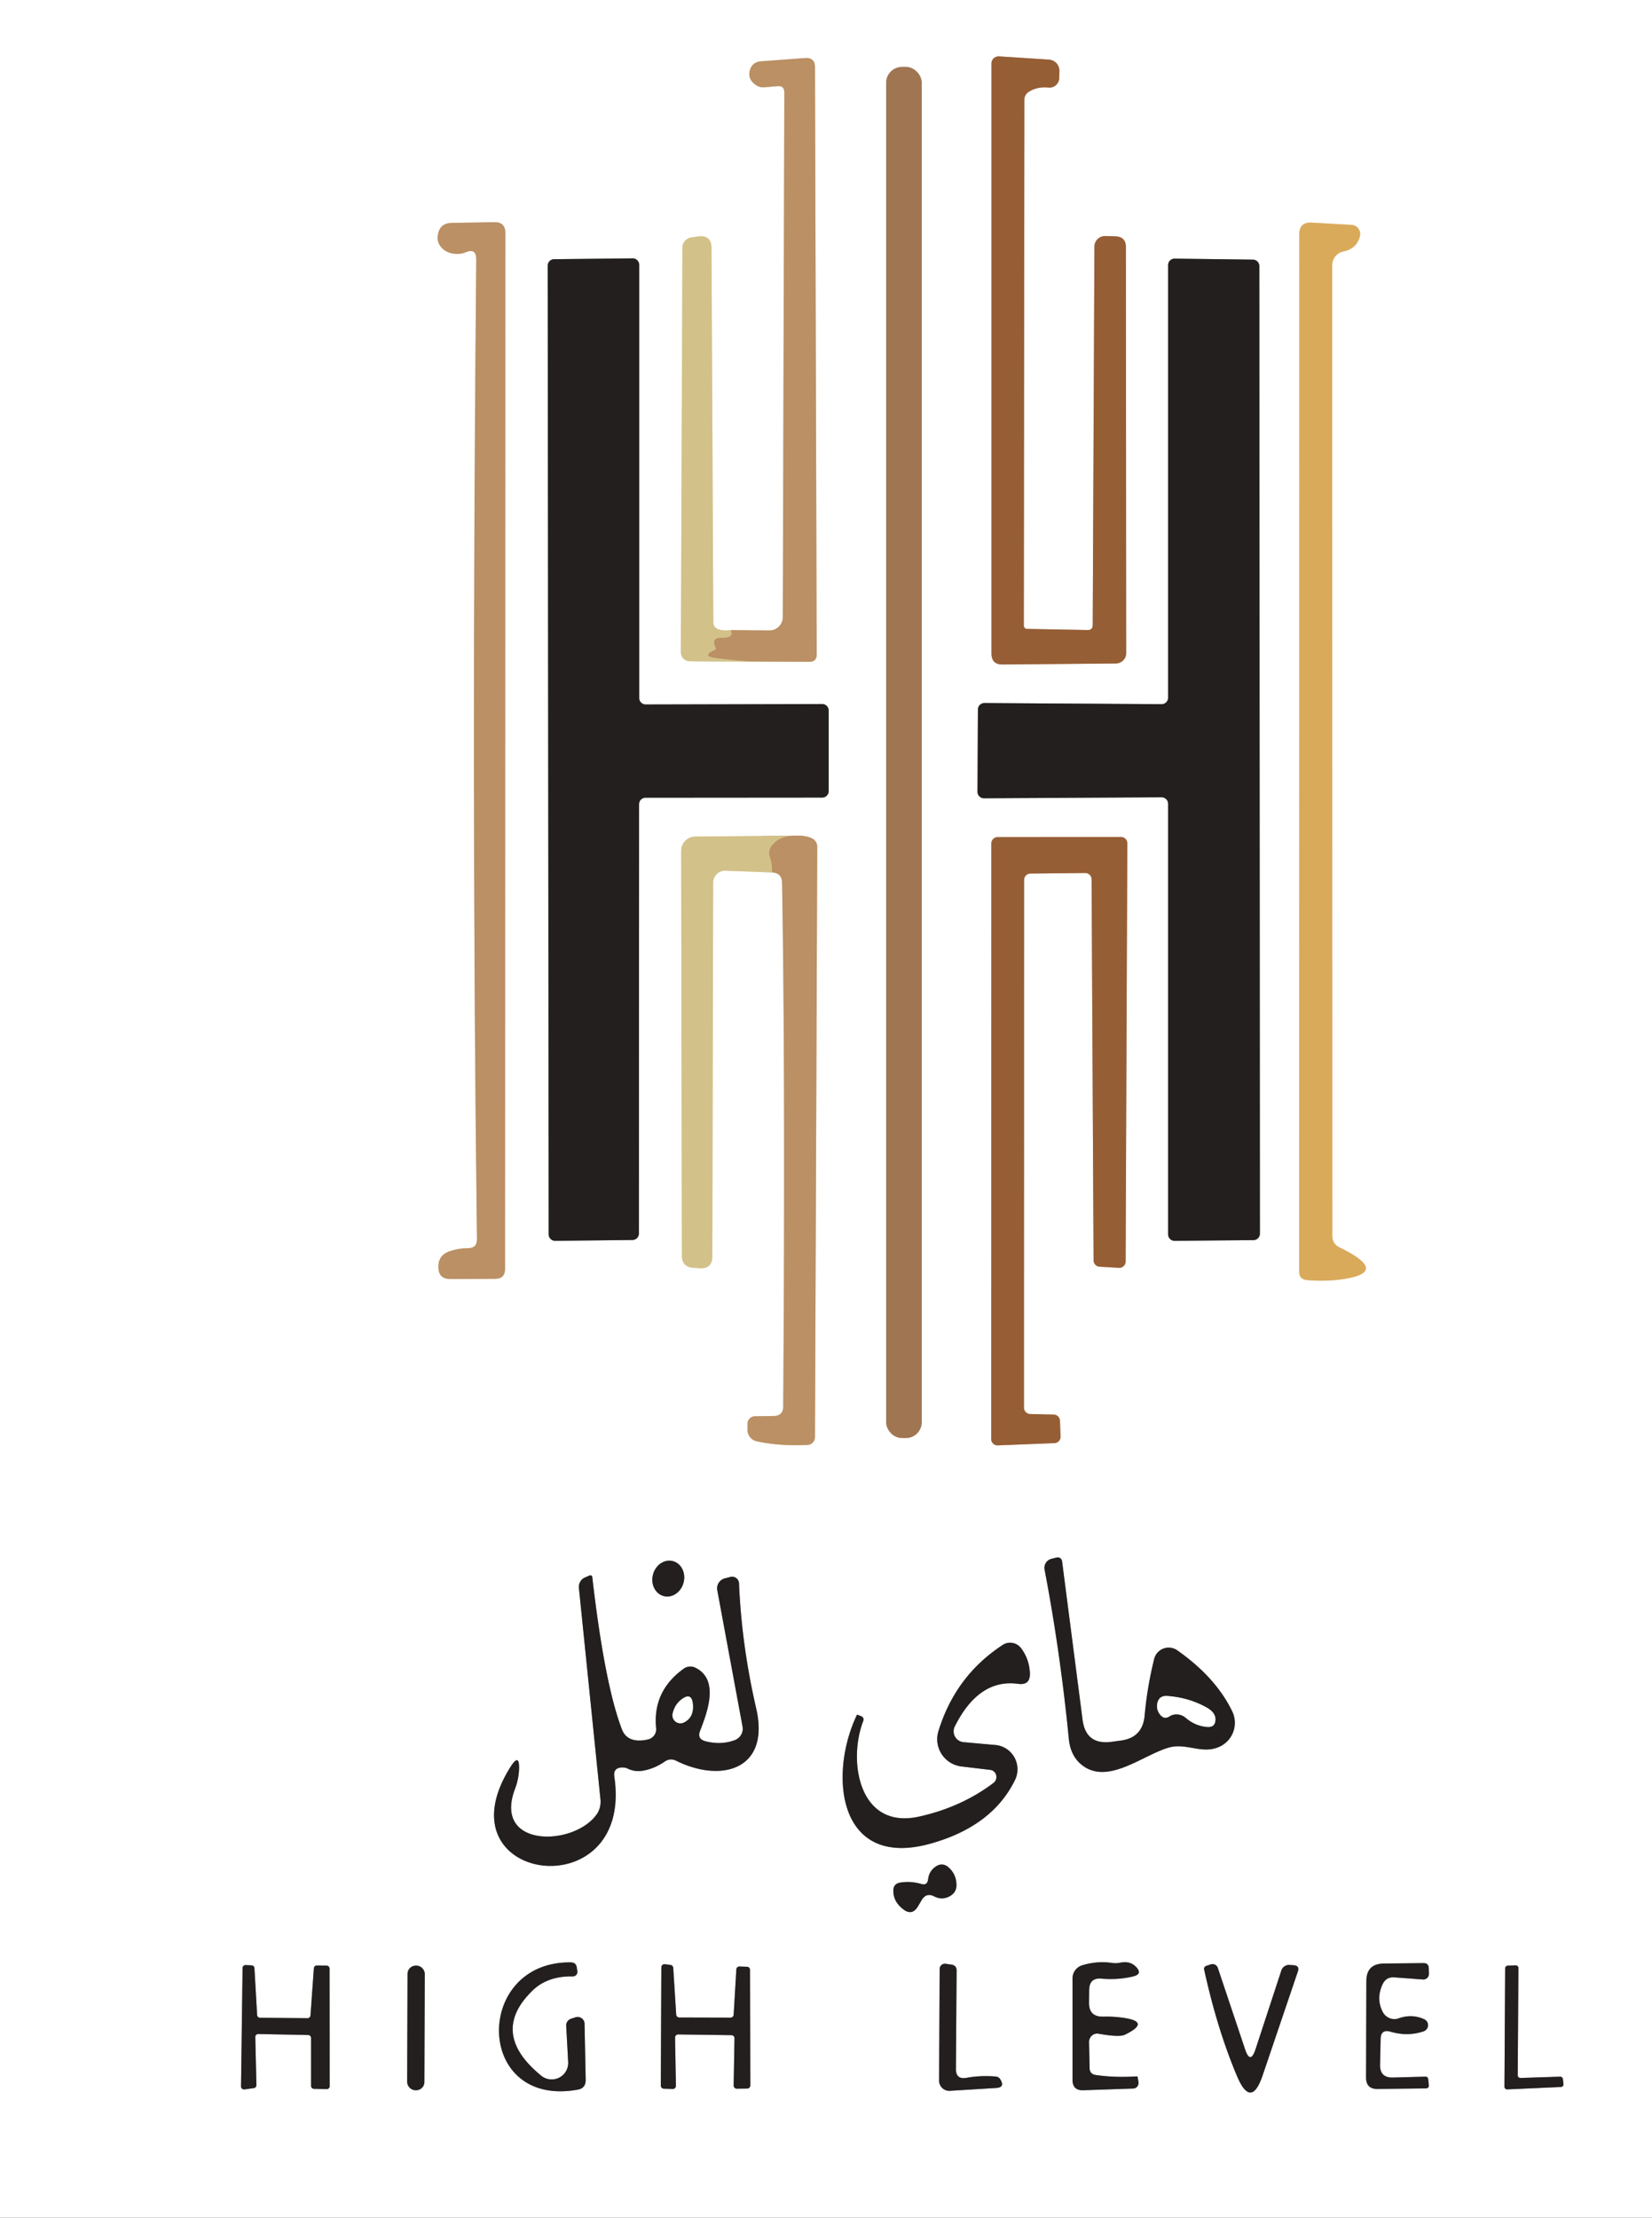 <?xml version="1.0" encoding="UTF-8" standalone="no"?>
<svg xmlns="http://www.w3.org/2000/svg" version="1.1" viewBox="0.00 0.00 117.00 157.00">
  <rect x="0.00" y="0.00" width="117.00" height="157.00" fill="#333333" stroke="none"/>
  <g stroke-width="2.00" fill="none" stroke-linecap="butt">
    <path stroke="#cbaf9a" d="   M 72.77 44.52   Q 72.51 44.52 72.51 44.26   L 72.55 7.06   A 0.65 0.64 74.1 0 1 72.85 6.51   Q 73.44 6.12 74.25 6.20   A 0.70 0.70 0.0 0 0 75.02 5.52   L 75.03 5.04   A 0.79 0.79 0.0 0 0 74.29 4.22   L 70.76 3.99   A 0.51 0.50 1.6 0 0 70.22 4.49   L 70.22 46.26   Q 70.22 47.05 71.01 47.04   L 79.02 46.97   A 0.75 0.73 -0.8 0 0 79.76 46.23   L 79.74 17.50   Q 79.74 16.76 79.00 16.73   L 78.29 16.71   A 0.76 0.75 0.7 0 0 77.51 17.46   L 77.39 44.23   Q 77.39 44.61 77.02 44.60   L 72.77 44.52"></path>
    <path stroke="#e9e0c5" d="   M 51.75 44.61   Q 51.23 44.66 50.91 44.56   Q 50.52 44.45 50.52 44.05   L 50.39 17.56   Q 50.38 16.61 49.43 16.74   L 48.96 16.81   A 0.74 0.73 86.0 0 0 48.33 17.54   L 48.22 46.18   A 0.63 0.63 0.0 0 0 48.85 46.81   L 53.22 46.83"></path>
    <path stroke="#ddc8b2" d="   M 53.22 46.83   L 57.31 46.85   Q 57.85 46.85 57.84 46.32   L 57.72 4.77   Q 57.72 4.06 57.02 4.11   L 53.91 4.34   Q 53.23 4.39 53.09 5.06   Q 52.97 5.66 53.58 6.05   A 0.90 0.86 -29.9 0 0 54.11 6.18   L 55.06 6.10   Q 55.55 6.05 55.55 6.55   L 55.44 43.69   A 0.94 0.94 0.0 0 1 54.49 44.63   L 51.75 44.61"></path>
    <path stroke="#c7a977" d="   M 53.22 46.83   Q 51.98 46.75 50.70 46.59   Q 49.65 46.45 50.61 46.01   Q 50.74 45.96 50.67 45.82   Q 50.34 45.14 51.10 45.15   Q 52.02 45.15 51.75 44.61"></path>
    <path stroke="#cfbaa9" d="   M 65.28 5.86   A 1.12 1.12 0.0 0 0 64.16 4.74   L 63.88 4.74   A 1.12 1.12 0.0 0 0 62.76 5.86   L 62.76 100.68   A 1.12 1.12 0.0 0 0 63.88 101.80   L 64.16 101.80   A 1.12 1.12 0.0 0 0 65.28 100.68   L 65.28 5.86"></path>
    <path stroke="#ddc8b2" d="   M 33.73 18.36   Q 33.38 55.89 33.78 87.72   Q 33.79 88.36 33.15 88.36   Q 32.48 88.36 31.84 88.58   Q 31.02 88.86 31.05 89.73   Q 31.07 90.54 31.88 90.54   L 35.06 90.53   Q 35.77 90.53 35.77 89.82   L 35.79 16.50   Q 35.79 15.71 35.00 15.73   L 32.00 15.78   Q 31.14 15.79 31.01 16.64   Q 30.94 17.04 31.15 17.37   Q 31.43 17.80 31.98 17.93   Q 32.52 18.05 32.98 17.86   Q 33.73 17.54 33.73 18.36"></path>
    <path stroke="#edd5ad" d="   M 95.14 17.80   Q 96.08 17.61 96.31 16.74   A 0.65 0.65 0.0 0 0 95.72 15.92   L 92.91 15.76   Q 92.02 15.71 92.02 16.59   L 92.01 90.00   Q 92.01 90.58 92.59 90.62   Q 94.03 90.74 95.31 90.52   Q 97.99 90.07 95.64 88.71   Q 95.27 88.50 94.90 88.32   Q 94.36 88.07 94.36 87.48   L 94.35 18.78   A 1.00 1.00 0.0 0 1 95.14 17.80"></path>
    <path stroke="#918f8f" d="   M 45.26 56.93   A 0.46 0.46 0.0 0 1 45.72 56.47   L 58.23 56.46   A 0.46 0.46 0.0 0 0 58.69 56.00   L 58.69 50.30   A 0.46 0.46 0.0 0 0 58.23 49.84   L 45.73 49.87   A 0.46 0.46 0.0 0 1 45.27 49.41   L 45.27 18.75   A 0.46 0.46 0.0 0 0 44.81 18.29   L 39.25 18.35   A 0.46 0.46 0.0 0 0 38.79 18.81   L 38.86 87.39   A 0.46 0.46 0.0 0 0 39.32 87.84   L 44.80 87.78   A 0.46 0.46 0.0 0 0 45.25 87.33   L 45.26 56.93"></path>
    <path stroke="#918f8f" d="   M 82.27 56.44   A 0.46 0.46 0.0 0 1 82.73 56.90   L 82.73 87.38   A 0.46 0.46 0.0 0 0 83.19 87.84   L 88.77 87.79   A 0.46 0.46 0.0 0 0 89.23 87.33   L 89.19 18.84   A 0.46 0.46 0.0 0 0 88.74 18.38   L 83.20 18.31   A 0.46 0.46 0.0 0 0 82.73 18.77   L 82.73 49.39   A 0.46 0.46 0.0 0 1 82.27 49.85   L 69.72 49.77   A 0.46 0.46 0.0 0 0 69.26 50.23   L 69.23 56.05   A 0.46 0.46 0.0 0 0 69.69 56.51   L 82.27 56.44"></path>
    <path stroke="#ddc8b2" d="   M 54.68 61.76   Q 55.38 61.80 55.39 62.50   Q 55.63 76.68 55.47 99.55   Q 55.47 100.24 54.78 100.24   L 53.47 100.26   A 0.53 0.53 0.0 0 0 52.94 100.79   L 52.94 101.22   A 0.84 0.83 6.6 0 0 53.59 102.03   Q 55.21 102.38 57.19 102.29   A 0.56 0.56 0.0 0 0 57.72 101.73   L 57.88 59.94   A 0.66 0.66 0.0 0 0 57.55 59.37   Q 57.08 59.12 56.28 59.16"></path>
    <path stroke="#e9e0c5" d="   M 56.28 59.16   L 49.24 59.22   A 1.02 1.01 89.7 0 0 48.24 60.24   L 48.29 88.87   Q 48.29 89.70 49.12 89.75   L 49.53 89.78   Q 50.45 89.84 50.45 88.93   L 50.51 62.48   A 0.84 0.84 0.0 0 1 51.39 61.64   L 54.68 61.76"></path>
    <path stroke="#c7a977" d="   M 56.28 59.16   Q 55.21 59.18 54.67 59.86   Q 54.37 60.24 54.54 60.70   Q 54.69 61.12 54.68 61.76"></path>
    <path stroke="#cbaf9a" d="   M 72.53 62.29   A 0.45 0.45 0.0 0 1 72.98 61.84   L 76.86 61.80   A 0.45 0.45 0.0 0 1 77.31 62.25   L 77.45 89.22   A 0.45 0.45 0.0 0 0 77.87 89.67   L 79.24 89.75   A 0.45 0.45 0.0 0 0 79.72 89.30   L 79.84 59.70   A 0.45 0.45 0.0 0 0 79.39 59.25   L 70.66 59.26   A 0.45 0.45 0.0 0 0 70.21 59.71   L 70.20 101.87   A 0.45 0.45 0.0 0 0 70.67 102.32   L 74.68 102.16   A 0.45 0.45 0.0 0 0 75.11 101.69   L 75.07 100.57   A 0.45 0.45 0.0 0 0 74.64 100.14   L 72.96 100.10   A 0.45 0.45 0.0 0 1 72.52 99.65   L 72.53 62.29"></path>
    <path stroke="#918f8f" d="   M 82.75 123.72   C 84.05 123.33 85.20 124.28 86.49 123.59   A 1.86 1.86 0.0 0 0 87.27 121.15   Q 86.11 118.75 83.38 116.83   A 1.06 1.06 0.0 0 0 81.74 117.45   Q 81.24 119.48 81.07 121.43   Q 80.93 123.03 79.35 123.22   L 78.69 123.31   Q 76.90 123.53 76.67 121.74   L 75.22 110.53   A 0.31 0.31 0.0 0 0 74.83 110.26   L 74.47 110.35   A 0.66 0.66 0.0 0 0 73.98 111.11   Q 75.09 116.91 75.70 123.11   Q 75.84 124.51 76.91 125.14   C 78.70 126.17 80.99 124.24 82.75 123.72"></path>
    <path stroke="#918f8f" d="   M 47.005 112.988   A 1.28 1.12 104.7 0 0 48.413 112.034   A 1.28 1.12 104.7 0 0 47.655 110.512   A 1.28 1.12 104.7 0 0 46.247 111.466   A 1.28 1.12 104.7 0 0 47.005 112.988"></path>
    <path stroke="#918f8f" d="   M 45.92 123.13   Q 45.53 123.23 45.14 123.21   Q 44.32 123.15 44.04 122.41   Q 42.82 119.20 41.95 111.67   Q 41.93 111.46 41.73 111.54   L 41.43 111.67   A 0.74 0.72 75.6 0 0 41.00 112.41   L 42.53 127.41   A 1.59 1.54 60.6 0 1 42.26 128.44   C 40.64 130.73 34.87 130.84 36.48 126.62   Q 36.73 125.96 36.76 125.27   Q 36.81 124.04 36.15 125.09   C 30.97 133.32 44.89 135.20 43.51 125.79   Q 43.41 125.12 44.09 125.12   Q 44.27 125.12 44.43 125.19   Q 44.98 125.46 45.58 125.34   Q 46.38 125.19 47.08 124.70   Q 47.46 124.44 47.88 124.64   C 51.07 126.23 54.55 125.29 53.56 120.96   Q 52.52 116.46 52.34 112.09   A 0.49 0.49 0.0 0 0 51.74 111.63   L 51.35 111.73   A 0.73 0.73 0.0 0 0 50.80 112.57   L 52.59 122.23   A 0.87 0.85 -15.2 0 1 52.03 123.19   Q 51.04 123.55 49.95 123.26   Q 49.36 123.10 49.58 122.53   C 50.10 121.20 50.97 118.88 49.23 118.05   A 0.80 0.80 0.0 0 0 48.42 118.13   Q 46.21 119.72 46.47 122.34   A 0.74 0.74 0.0 0 1 45.92 123.13"></path>
    <path stroke="#918f8f" d="   M 70.37 126.21   Q 68.10 127.93 65.09 128.60   C 60.84 129.54 60.04 124.70 61.13 121.85   Q 61.23 121.58 60.96 121.48   L 60.73 121.39   Q 60.70 121.38 60.69 121.40   C 58.67 125.62 59.32 132.35 65.91 130.51   Q 70.27 129.29 71.88 126.02   A 1.73 1.72 -74.2 0 0 70.49 123.53   L 68.24 123.33   A 0.77 0.77 0.0 0 1 67.62 122.22   Q 69.32 118.82 72.11 119.20   Q 72.98 119.32 72.94 118.43   Q 72.89 117.43 72.31 116.67   A 0.97 0.96 54.5 0 0 71.01 116.45   Q 67.66 118.64 66.46 122.56   A 1.95 1.94 11.7 0 0 68.10 125.05   L 70.12 125.29   A 0.52 0.51 -60.4 0 1 70.37 126.21"></path>
    <path stroke="#918f8f" d="   M 65.25 133.37   Q 64.51 133.15 63.76 133.27   Q 63.27 133.35 63.27 133.84   Q 63.26 134.61 63.96 135.15   Q 64.59 135.65 65.01 134.96   L 65.28 134.50   Q 65.61 133.96 66.17 134.25   Q 66.74 134.54 67.29 134.22   Q 67.75 133.95 67.74 133.43   Q 67.73 132.65 67.13 132.15   A 0.68 0.68 0.0 0 0 66.36 132.08   Q 65.80 132.41 65.73 133.05   Q 65.67 133.49 65.25 133.37"></path>
    <path stroke="#918f8f" d="   M 40.24 145.97   A 1.17 1.17 0.0 0 1 38.33 146.94   Q 34.61 143.90 37.74 140.89   Q 38.80 139.88 40.56 139.91   A 0.32 0.32 0.0 0 0 40.89 139.54   L 40.85 139.28   Q 40.80 138.93 40.44 138.92   C 33.54 138.82 33.59 149.24 40.91 147.93   Q 41.49 147.83 41.48 147.23   L 41.40 143.27   A 0.49 0.49 0.0 0 0 40.78 142.80   L 40.47 142.90   A 0.51 0.50 -9.4 0 0 40.10 143.41   L 40.24 145.97"></path>
    <path stroke="#918f8f" d="   M 18.42 142.84   A 0.21 0.21 0.0 0 1 18.21 142.64   L 18.02 139.33   A 0.21 0.21 0.0 0 0 17.82 139.13   L 17.40 139.11   A 0.21 0.21 0.0 0 0 17.18 139.32   L 17.07 147.70   A 0.21 0.21 0.0 0 0 17.31 147.91   L 17.97 147.82   A 0.21 0.21 0.0 0 0 18.16 147.60   L 18.08 144.21   A 0.21 0.21 0.0 0 1 18.29 143.99   L 21.82 144.06   A 0.21 0.21 0.0 0 1 22.03 144.27   L 22.03 147.66   A 0.21 0.21 0.0 0 0 22.23 147.87   L 23.13 147.89   A 0.21 0.21 0.0 0 0 23.35 147.68   L 23.34 139.36   A 0.21 0.21 0.0 0 0 23.14 139.15   L 22.44 139.14   A 0.21 0.21 0.0 0 0 22.23 139.33   L 21.99 142.67   A 0.21 0.21 0.0 0 1 21.78 142.87   L 18.42 142.84"></path>
    <path stroke="#918f8f" d="   M 30.083 139.732   A 0.58 0.58 0.0 0 0 29.505 139.15   L 29.445 139.15   A 0.58 0.58 0.0 0 0 28.863 139.728   L 28.837 147.388   A 0.58 0.58 0.0 0 0 29.415 147.97   L 29.475 147.97   A 0.58 0.58 0.0 0 0 30.057 147.392   L 30.083 139.732"></path>
    <path stroke="#918f8f" d="   M 48.11 142.82   A 0.22 0.22 0.0 0 1 47.89 142.61   L 47.68 139.30   A 0.22 0.22 0.0 0 0 47.49 139.10   L 47.09 139.05   A 0.22 0.22 0.0 0 0 46.84 139.27   L 46.80 147.64   A 0.22 0.22 0.0 0 0 47.02 147.86   L 47.64 147.88   A 0.22 0.22 0.0 0 0 47.87 147.65   L 47.81 144.25   A 0.22 0.22 0.0 0 1 48.04 144.02   L 51.80 144.07   A 0.22 0.22 0.0 0 1 52.02 144.29   L 51.96 147.63   A 0.22 0.22 0.0 0 0 52.19 147.86   L 52.92 147.85   A 0.22 0.22 0.0 0 0 53.14 147.63   L 53.12 139.45   A 0.22 0.22 0.0 0 0 52.91 139.23   L 52.38 139.21   A 0.22 0.22 0.0 0 0 52.15 139.42   L 51.96 142.62   A 0.22 0.22 0.0 0 1 51.74 142.83   L 48.11 142.82"></path>
    <path stroke="#918f8f" d="   M 67.70 146.45   L 67.75 139.49   Q 67.75 139.14 67.40 139.08   L 66.98 139.02   A 0.37 0.37 0.0 0 0 66.55 139.38   L 66.51 147.28   A 0.72 0.72 0.0 0 0 67.28 148.01   L 70.54 147.81   Q 71.20 147.77 70.85 147.21   Q 70.74 147.02 70.52 147.00   Q 69.46 146.91 68.46 147.09   Q 67.69 147.23 67.70 146.45"></path>
    <path stroke="#918f8f" d="   M 77.13 144.56   A 0.59 0.57 -85.2 0 1 77.81 143.97   Q 79.27 144.23 79.67 144.04   Q 81.59 143.10 79.46 142.83   Q 78.80 142.74 78.13 142.76   Q 77.11 142.78 77.13 141.76   L 77.14 140.87   Q 77.15 139.99 78.02 140.07   Q 79.20 140.17 80.26 139.91   Q 80.95 139.74 80.45 139.23   Q 80.03 138.80 79.34 138.94   A 1.62 1.57 -46.0 0 1 78.78 138.96   Q 77.69 138.80 76.63 139.13   A 0.97 0.97 0.0 0 0 75.96 140.05   L 75.96 147.23   Q 75.96 148.00 76.73 147.97   L 80.25 147.85   A 0.40 0.39 84.9 0 0 80.63 147.39   L 80.57 147.04   Q 80.56 146.98 80.50 146.99   Q 78.95 147.09 77.60 146.89   Q 77.18 146.83 77.17 146.41   L 77.13 144.56"></path>
    <path stroke="#918f8f" d="   M 88.92 145.07   Q 88.55 146.18 88.18 145.07   L 86.25 139.31   A 0.40 0.39 70.9 0 0 85.75 139.06   L 85.42 139.17   A 0.23 0.21 -17.1 0 0 85.28 139.42   Q 86.21 143.66 87.61 146.97   Q 88.61 149.33 89.43 146.90   L 91.92 139.56   Q 92.05 139.15 91.62 139.12   L 91.33 139.10   A 0.57 0.57 0.0 0 0 90.75 139.49   L 88.92 145.07"></path>
    <path stroke="#918f8f" d="   M 98.50 143.83   Q 99.70 144.18 100.82 143.80   A 0.46 0.46 0.0 0 0 100.86 142.94   Q 99.99 142.55 99.06 142.88   A 0.93 0.92 66.6 0 1 97.93 142.43   Q 97.45 141.50 97.91 140.49   Q 98.16 139.93 98.77 139.98   L 100.77 140.13   A 0.40 0.39 1.3 0 0 101.20 139.73   L 101.19 139.35   Q 101.19 138.96 100.80 138.97   L 98.00 139.00   Q 96.77 139.02 96.77 140.25   L 96.75 147.07   Q 96.75 147.89 97.57 147.88   L 100.96 147.84   Q 101.23 147.84 101.19 147.57   L 101.15 147.19   Q 101.13 147.00 100.93 147.01   L 98.66 147.07   Q 97.72 147.10 97.74 146.16   L 97.78 144.35   Q 97.79 143.62 98.50 143.83"></path>
    <path stroke="#918f8f" d="   M 107.69 147.10   A 0.19 0.19 0.0 0 1 107.49 146.91   L 107.54 139.33   A 0.19 0.19 0.0 0 0 107.34 139.13   L 106.78 139.15   A 0.19 0.19 0.0 0 0 106.60 139.33   L 106.55 147.72   A 0.19 0.19 0.0 0 0 106.75 147.91   L 110.55 147.74   A 0.19 0.19 0.0 0 0 110.73 147.53   L 110.69 147.18   A 0.19 0.19 0.0 0 0 110.49 147.01   L 107.69 147.10"></path>
    <path stroke="#918f8f" d="   M 84.00 121.62   Q 84.65 122.18 85.49 122.25   Q 86.08 122.30 86.08 121.71   Q 86.08 121.21 85.41 120.85   Q 84.14 120.16 82.65 120.06   Q 82.07 120.03 81.96 120.60   Q 81.88 121.05 82.19 121.41   Q 82.47 121.74 82.83 121.50   Q 82.98 121.40 83.15 121.37   Q 83.63 121.30 84.00 121.62"></path>
    <path stroke="#918f8f" d="   M 47.64 121.31   A 0.56 0.56 0.0 0 0 48.44 121.93   Q 49.15 121.58 49.07 120.65   Q 48.99 119.76 48.27 120.30   Q 47.79 120.66 47.64 121.31"></path>
  </g>
  <path fill="#ffffff" d="   M 0.00 0.00   L 117.00 0.00   L 117.00 157.00   L 0.00 157.00   L 0.00 0.00   Z   M 72.77 44.52   Q 72.51 44.52 72.51 44.26   L 72.55 7.06   A 0.65 0.64 74.1 0 1 72.85 6.51   Q 73.44 6.12 74.25 6.20   A 0.70 0.70 0.0 0 0 75.02 5.52   L 75.03 5.04   A 0.79 0.79 0.0 0 0 74.29 4.22   L 70.76 3.99   A 0.51 0.50 1.6 0 0 70.22 4.49   L 70.22 46.26   Q 70.22 47.05 71.01 47.04   L 79.02 46.97   A 0.75 0.73 -0.8 0 0 79.76 46.23   L 79.74 17.50   Q 79.74 16.76 79.00 16.73   L 78.29 16.71   A 0.76 0.75 0.7 0 0 77.51 17.46   L 77.39 44.23   Q 77.39 44.61 77.02 44.60   L 72.77 44.52   Z   M 51.75 44.61   Q 51.23 44.66 50.91 44.56   Q 50.52 44.45 50.52 44.05   L 50.39 17.56   Q 50.38 16.61 49.43 16.74   L 48.96 16.81   A 0.74 0.73 86.0 0 0 48.33 17.54   L 48.22 46.18   A 0.63 0.63 0.0 0 0 48.85 46.81   L 53.22 46.83   L 57.31 46.85   Q 57.85 46.85 57.84 46.32   L 57.72 4.77   Q 57.72 4.06 57.02 4.11   L 53.91 4.34   Q 53.23 4.39 53.09 5.06   Q 52.97 5.66 53.58 6.05   A 0.90 0.86 -29.9 0 0 54.11 6.18   L 55.06 6.10   Q 55.55 6.05 55.55 6.55   L 55.44 43.69   A 0.94 0.94 0.0 0 1 54.49 44.63   L 51.75 44.61   Z   M 65.28 5.86   A 1.12 1.12 0.0 0 0 64.16 4.74   L 63.88 4.74   A 1.12 1.12 0.0 0 0 62.76 5.86   L 62.76 100.68   A 1.12 1.12 0.0 0 0 63.88 101.80   L 64.16 101.80   A 1.12 1.12 0.0 0 0 65.28 100.68   L 65.28 5.86   Z   M 33.73 18.36   Q 33.38 55.89 33.78 87.72   Q 33.79 88.36 33.15 88.36   Q 32.48 88.36 31.84 88.58   Q 31.02 88.86 31.05 89.73   Q 31.07 90.54 31.88 90.54   L 35.06 90.53   Q 35.77 90.53 35.77 89.82   L 35.79 16.50   Q 35.79 15.71 35.00 15.73   L 32.00 15.78   Q 31.14 15.79 31.01 16.64   Q 30.94 17.04 31.15 17.37   Q 31.43 17.80 31.98 17.93   Q 32.52 18.05 32.98 17.86   Q 33.73 17.54 33.73 18.36   Z   M 95.14 17.80   Q 96.08 17.61 96.31 16.74   A 0.65 0.65 0.0 0 0 95.72 15.92   L 92.91 15.76   Q 92.02 15.71 92.02 16.59   L 92.01 90.00   Q 92.01 90.58 92.59 90.62   Q 94.03 90.74 95.31 90.52   Q 97.99 90.07 95.64 88.71   Q 95.27 88.50 94.90 88.32   Q 94.36 88.07 94.36 87.48   L 94.35 18.78   A 1.00 1.00 0.0 0 1 95.14 17.80   Z   M 45.26 56.93   A 0.46 0.46 0.0 0 1 45.72 56.47   L 58.23 56.46   A 0.46 0.46 0.0 0 0 58.69 56.00   L 58.69 50.30   A 0.46 0.46 0.0 0 0 58.23 49.84   L 45.73 49.87   A 0.46 0.46 0.0 0 1 45.27 49.41   L 45.27 18.75   A 0.46 0.46 0.0 0 0 44.81 18.29   L 39.25 18.35   A 0.46 0.46 0.0 0 0 38.79 18.81   L 38.86 87.39   A 0.46 0.46 0.0 0 0 39.32 87.84   L 44.80 87.78   A 0.46 0.46 0.0 0 0 45.25 87.33   L 45.26 56.93   Z   M 82.27 56.44   A 0.46 0.46 0.0 0 1 82.73 56.90   L 82.73 87.38   A 0.46 0.46 0.0 0 0 83.19 87.84   L 88.77 87.79   A 0.46 0.46 0.0 0 0 89.23 87.33   L 89.19 18.84   A 0.46 0.46 0.0 0 0 88.74 18.38   L 83.20 18.31   A 0.46 0.46 0.0 0 0 82.73 18.77   L 82.73 49.39   A 0.46 0.46 0.0 0 1 82.27 49.85   L 69.72 49.77   A 0.46 0.46 0.0 0 0 69.26 50.23   L 69.23 56.05   A 0.46 0.46 0.0 0 0 69.69 56.51   L 82.27 56.44   Z   M 54.68 61.76   Q 55.38 61.80 55.39 62.50   Q 55.63 76.68 55.47 99.55   Q 55.47 100.24 54.78 100.24   L 53.47 100.26   A 0.53 0.53 0.0 0 0 52.94 100.79   L 52.94 101.22   A 0.84 0.83 6.6 0 0 53.59 102.03   Q 55.21 102.38 57.19 102.29   A 0.56 0.56 0.0 0 0 57.72 101.73   L 57.88 59.94   A 0.66 0.66 0.0 0 0 57.55 59.37   Q 57.08 59.12 56.28 59.16   L 49.24 59.22   A 1.02 1.01 89.7 0 0 48.24 60.24   L 48.29 88.87   Q 48.29 89.70 49.12 89.75   L 49.53 89.78   Q 50.45 89.84 50.45 88.93   L 50.51 62.48   A 0.84 0.84 0.0 0 1 51.39 61.64   L 54.68 61.76   Z   M 72.53 62.29   A 0.45 0.45 0.0 0 1 72.98 61.84   L 76.86 61.80   A 0.45 0.45 0.0 0 1 77.31 62.25   L 77.45 89.22   A 0.45 0.45 0.0 0 0 77.87 89.67   L 79.24 89.75   A 0.45 0.45 0.0 0 0 79.72 89.30   L 79.84 59.70   A 0.45 0.45 0.0 0 0 79.39 59.25   L 70.66 59.26   A 0.45 0.45 0.0 0 0 70.21 59.71   L 70.20 101.87   A 0.45 0.45 0.0 0 0 70.67 102.32   L 74.68 102.16   A 0.45 0.45 0.0 0 0 75.11 101.69   L 75.07 100.57   A 0.45 0.45 0.0 0 0 74.64 100.14   L 72.96 100.10   A 0.45 0.45 0.0 0 1 72.52 99.65   L 72.53 62.29   Z   M 82.75 123.72   C 84.05 123.33 85.20 124.28 86.49 123.59   A 1.86 1.86 0.0 0 0 87.27 121.15   Q 86.11 118.75 83.38 116.83   A 1.06 1.06 0.0 0 0 81.74 117.45   Q 81.24 119.48 81.07 121.43   Q 80.93 123.03 79.35 123.22   L 78.69 123.31   Q 76.90 123.53 76.67 121.74   L 75.22 110.53   A 0.31 0.31 0.0 0 0 74.83 110.26   L 74.47 110.35   A 0.66 0.66 0.0 0 0 73.98 111.11   Q 75.09 116.91 75.70 123.11   Q 75.84 124.51 76.91 125.14   C 78.70 126.17 80.99 124.24 82.75 123.72   Z   M 47.005 112.988   A 1.28 1.12 104.7 0 0 48.413 112.034   A 1.28 1.12 104.7 0 0 47.655 110.512   A 1.28 1.12 104.7 0 0 46.247 111.466   A 1.28 1.12 104.7 0 0 47.005 112.988   Z   M 45.92 123.13   Q 45.53 123.23 45.14 123.21   Q 44.32 123.15 44.04 122.41   Q 42.82 119.20 41.95 111.67   Q 41.93 111.46 41.73 111.54   L 41.43 111.67   A 0.74 0.72 75.6 0 0 41.00 112.41   L 42.53 127.41   A 1.59 1.54 60.6 0 1 42.26 128.44   C 40.64 130.73 34.87 130.84 36.48 126.62   Q 36.73 125.96 36.76 125.27   Q 36.81 124.04 36.15 125.09   C 30.97 133.32 44.89 135.20 43.51 125.79   Q 43.41 125.12 44.09 125.12   Q 44.27 125.12 44.43 125.19   Q 44.98 125.46 45.58 125.34   Q 46.38 125.19 47.08 124.70   Q 47.46 124.44 47.88 124.64   C 51.07 126.23 54.55 125.29 53.56 120.96   Q 52.52 116.46 52.34 112.09   A 0.49 0.49 0.0 0 0 51.74 111.63   L 51.35 111.73   A 0.73 0.73 0.0 0 0 50.80 112.57   L 52.59 122.23   A 0.87 0.85 -15.2 0 1 52.03 123.19   Q 51.04 123.55 49.95 123.26   Q 49.36 123.10 49.58 122.53   C 50.10 121.20 50.97 118.88 49.23 118.05   A 0.80 0.80 0.0 0 0 48.42 118.13   Q 46.21 119.72 46.47 122.34   A 0.74 0.74 0.0 0 1 45.92 123.13   Z   M 70.37 126.21   Q 68.10 127.93 65.09 128.60   C 60.84 129.54 60.04 124.70 61.13 121.85   Q 61.23 121.58 60.96 121.48   L 60.73 121.39   Q 60.70 121.38 60.69 121.40   C 58.67 125.62 59.32 132.35 65.91 130.51   Q 70.27 129.29 71.88 126.02   A 1.73 1.72 -74.2 0 0 70.49 123.53   L 68.24 123.33   A 0.77 0.77 0.0 0 1 67.62 122.22   Q 69.32 118.82 72.11 119.20   Q 72.98 119.32 72.94 118.43   Q 72.89 117.43 72.31 116.67   A 0.97 0.96 54.5 0 0 71.01 116.45   Q 67.66 118.64 66.46 122.56   A 1.95 1.94 11.7 0 0 68.10 125.05   L 70.12 125.29   A 0.52 0.51 -60.4 0 1 70.37 126.21   Z   M 65.25 133.37   Q 64.51 133.15 63.76 133.27   Q 63.27 133.35 63.27 133.84   Q 63.26 134.61 63.96 135.15   Q 64.59 135.65 65.01 134.96   L 65.28 134.50   Q 65.61 133.96 66.17 134.25   Q 66.74 134.54 67.29 134.22   Q 67.75 133.95 67.74 133.43   Q 67.73 132.65 67.13 132.15   A 0.68 0.68 0.0 0 0 66.36 132.08   Q 65.80 132.41 65.73 133.05   Q 65.67 133.49 65.25 133.37   Z   M 40.24 145.97   A 1.17 1.17 0.0 0 1 38.33 146.94   Q 34.61 143.90 37.74 140.89   Q 38.80 139.88 40.56 139.91   A 0.32 0.32 0.0 0 0 40.89 139.54   L 40.85 139.28   Q 40.80 138.93 40.44 138.92   C 33.54 138.82 33.59 149.24 40.91 147.93   Q 41.49 147.83 41.48 147.23   L 41.40 143.27   A 0.49 0.49 0.0 0 0 40.78 142.80   L 40.47 142.90   A 0.51 0.50 -9.4 0 0 40.10 143.41   L 40.24 145.97   Z   M 18.42 142.84   A 0.21 0.21 0.0 0 1 18.21 142.64   L 18.02 139.33   A 0.21 0.21 0.0 0 0 17.82 139.13   L 17.40 139.11   A 0.21 0.21 0.0 0 0 17.18 139.32   L 17.07 147.70   A 0.21 0.21 0.0 0 0 17.31 147.91   L 17.97 147.82   A 0.21 0.21 0.0 0 0 18.16 147.60   L 18.08 144.21   A 0.21 0.21 0.0 0 1 18.29 143.99   L 21.82 144.06   A 0.21 0.21 0.0 0 1 22.03 144.27   L 22.03 147.66   A 0.21 0.21 0.0 0 0 22.23 147.87   L 23.13 147.89   A 0.21 0.21 0.0 0 0 23.35 147.68   L 23.34 139.36   A 0.21 0.21 0.0 0 0 23.14 139.15   L 22.44 139.14   A 0.21 0.21 0.0 0 0 22.23 139.33   L 21.99 142.67   A 0.21 0.21 0.0 0 1 21.78 142.87   L 18.42 142.84   Z   M 30.083 139.732   A 0.58 0.58 0.0 0 0 29.505 139.15   L 29.445 139.15   A 0.58 0.58 0.0 0 0 28.863 139.728   L 28.837 147.388   A 0.58 0.58 0.0 0 0 29.415 147.97   L 29.475 147.97   A 0.58 0.58 0.0 0 0 30.057 147.392   L 30.083 139.732   Z   M 48.11 142.82   A 0.22 0.22 0.0 0 1 47.89 142.61   L 47.68 139.30   A 0.22 0.22 0.0 0 0 47.49 139.10   L 47.09 139.05   A 0.22 0.22 0.0 0 0 46.84 139.27   L 46.80 147.64   A 0.22 0.22 0.0 0 0 47.02 147.86   L 47.64 147.88   A 0.22 0.22 0.0 0 0 47.87 147.65   L 47.81 144.25   A 0.22 0.22 0.0 0 1 48.04 144.02   L 51.80 144.07   A 0.22 0.22 0.0 0 1 52.02 144.29   L 51.96 147.63   A 0.22 0.22 0.0 0 0 52.19 147.86   L 52.92 147.85   A 0.22 0.22 0.0 0 0 53.14 147.63   L 53.12 139.45   A 0.22 0.22 0.0 0 0 52.91 139.23   L 52.38 139.21   A 0.22 0.22 0.0 0 0 52.15 139.42   L 51.96 142.62   A 0.22 0.22 0.0 0 1 51.74 142.83   L 48.11 142.82   Z   M 67.70 146.45   L 67.75 139.49   Q 67.75 139.14 67.40 139.08   L 66.98 139.02   A 0.37 0.37 0.0 0 0 66.55 139.38   L 66.51 147.28   A 0.72 0.72 0.0 0 0 67.28 148.01   L 70.54 147.81   Q 71.20 147.77 70.85 147.21   Q 70.74 147.02 70.52 147.00   Q 69.46 146.91 68.46 147.09   Q 67.69 147.23 67.70 146.45   Z   M 77.13 144.56   A 0.59 0.57 -85.2 0 1 77.81 143.97   Q 79.27 144.23 79.67 144.04   Q 81.59 143.10 79.46 142.83   Q 78.80 142.74 78.13 142.76   Q 77.11 142.78 77.13 141.76   L 77.14 140.87   Q 77.15 139.99 78.02 140.07   Q 79.20 140.17 80.26 139.91   Q 80.95 139.74 80.45 139.23   Q 80.03 138.80 79.34 138.94   A 1.62 1.57 -46.0 0 1 78.78 138.96   Q 77.69 138.80 76.63 139.13   A 0.97 0.97 0.0 0 0 75.96 140.05   L 75.96 147.23   Q 75.96 148.00 76.73 147.97   L 80.25 147.85   A 0.40 0.39 84.9 0 0 80.63 147.39   L 80.57 147.04   Q 80.56 146.98 80.50 146.99   Q 78.95 147.09 77.60 146.89   Q 77.18 146.83 77.17 146.41   L 77.13 144.56   Z   M 88.92 145.07   Q 88.55 146.18 88.18 145.07   L 86.25 139.31   A 0.40 0.39 70.9 0 0 85.75 139.06   L 85.42 139.17   A 0.23 0.21 -17.1 0 0 85.28 139.42   Q 86.21 143.66 87.61 146.97   Q 88.61 149.33 89.43 146.90   L 91.92 139.56   Q 92.05 139.15 91.62 139.12   L 91.33 139.10   A 0.57 0.57 0.0 0 0 90.75 139.49   L 88.92 145.07   Z   M 98.50 143.83   Q 99.70 144.18 100.82 143.80   A 0.46 0.46 0.0 0 0 100.86 142.94   Q 99.99 142.55 99.06 142.88   A 0.93 0.92 66.6 0 1 97.93 142.43   Q 97.45 141.50 97.91 140.49   Q 98.16 139.93 98.77 139.98   L 100.77 140.13   A 0.40 0.39 1.3 0 0 101.20 139.73   L 101.19 139.35   Q 101.19 138.96 100.80 138.97   L 98.00 139.00   Q 96.77 139.02 96.77 140.25   L 96.75 147.07   Q 96.75 147.89 97.57 147.88   L 100.96 147.84   Q 101.23 147.84 101.19 147.57   L 101.15 147.19   Q 101.13 147.00 100.93 147.01   L 98.66 147.07   Q 97.72 147.10 97.74 146.16   L 97.78 144.35   Q 97.79 143.62 98.50 143.83   Z   M 107.69 147.10   A 0.19 0.19 0.0 0 1 107.49 146.91   L 107.54 139.33   A 0.19 0.19 0.0 0 0 107.34 139.13   L 106.78 139.15   A 0.19 0.19 0.0 0 0 106.60 139.33   L 106.55 147.72   A 0.19 0.19 0.0 0 0 106.75 147.91   L 110.55 147.74   A 0.19 0.19 0.0 0 0 110.73 147.53   L 110.69 147.18   A 0.19 0.19 0.0 0 0 110.49 147.01   L 107.69 147.10   Z"></path>
  <path fill="#965e35" d="   M 77.39 44.23   L 77.51 17.46   A 0.76 0.75 0.7 0 1 78.29 16.71   L 79.00 16.73   Q 79.74 16.76 79.74 17.50   L 79.76 46.23   A 0.75 0.73 -0.8 0 1 79.02 46.97   L 71.01 47.04   Q 70.22 47.05 70.22 46.26   L 70.22 4.49   A 0.51 0.50 1.6 0 1 70.76 3.99   L 74.29 4.22   A 0.79 0.79 0.0 0 1 75.03 5.04   L 75.02 5.52   A 0.70 0.70 0.0 0 1 74.25 6.20   Q 73.44 6.12 72.85 6.51   A 0.65 0.64 74.1 0 0 72.55 7.06   L 72.51 44.26   Q 72.51 44.52 72.77 44.52   L 77.02 44.60   Q 77.39 44.61 77.39 44.23   Z"></path>
  <path fill="#ba9064" d="   M 53.22 46.83   Q 51.98 46.75 50.70 46.59   Q 49.65 46.45 50.61 46.01   Q 50.74 45.96 50.67 45.82   Q 50.34 45.14 51.10 45.15   Q 52.02 45.15 51.75 44.61   L 54.49 44.63   A 0.94 0.94 0.0 0 0 55.44 43.69   L 55.55 6.55   Q 55.55 6.05 55.06 6.10   L 54.11 6.18   A 0.90 0.86 -29.9 0 1 53.58 6.05   Q 52.97 5.66 53.09 5.06   Q 53.23 4.39 53.91 4.34   L 57.02 4.11   Q 57.72 4.06 57.72 4.77   L 57.84 46.32   Q 57.85 46.85 57.31 46.85   L 53.22 46.83   Z"></path>
  <rect fill="#9f7552" x="62.76" y="4.74" width="2.52" height="97.06" rx="1.12"></rect>
  <path fill="#ba9064" d="   M 32.98 17.86   Q 32.52 18.05 31.98 17.93   Q 31.43 17.80 31.15 17.37   Q 30.94 17.04 31.01 16.64   Q 31.14 15.79 32.00 15.78   L 35.00 15.73   Q 35.79 15.71 35.79 16.50   L 35.77 89.82   Q 35.77 90.53 35.06 90.53   L 31.88 90.54   Q 31.07 90.54 31.05 89.73   Q 31.02 88.86 31.84 88.58   Q 32.48 88.36 33.15 88.36   Q 33.79 88.36 33.78 87.72   Q 33.38 55.89 33.73 18.36   Q 33.73 17.54 32.98 17.86   Z"></path>
  <path fill="#daaa5b" d="   M 95.14 17.80   A 1.00 1.00 0.0 0 0 94.35 18.78   L 94.36 87.48   Q 94.36 88.07 94.90 88.32   Q 95.27 88.50 95.64 88.71   Q 97.99 90.07 95.31 90.52   Q 94.03 90.74 92.59 90.62   Q 92.01 90.58 92.01 90.00   L 92.02 16.59   Q 92.02 15.71 92.91 15.76   L 95.72 15.92   A 0.65 0.65 0.0 0 1 96.31 16.74   Q 96.08 17.61 95.14 17.80   Z"></path>
  <path fill="#d3c18a" d="   M 51.75 44.61   Q 52.02 45.15 51.10 45.15   Q 50.34 45.14 50.67 45.82   Q 50.74 45.96 50.61 46.01   Q 49.65 46.45 50.70 46.59   Q 51.98 46.75 53.22 46.83   L 48.85 46.81   A 0.63 0.63 0.0 0 1 48.22 46.18   L 48.33 17.54   A 0.74 0.73 86.0 0 1 48.96 16.81   L 49.43 16.74   Q 50.38 16.61 50.39 17.56   L 50.52 44.05   Q 50.52 44.45 50.91 44.56   Q 51.23 44.66 51.75 44.61   Z"></path>
  <path fill="#231f1f" d="   M 45.26 56.93   L 45.25 87.33   A 0.46 0.46 0.0 0 1 44.80 87.78   L 39.32 87.84   A 0.46 0.46 0.0 0 1 38.86 87.39   L 38.79 18.81   A 0.46 0.46 0.0 0 1 39.25 18.35   L 44.81 18.29   A 0.46 0.46 0.0 0 1 45.27 18.75   L 45.27 49.41   A 0.46 0.46 0.0 0 0 45.73 49.87   L 58.23 49.84   A 0.46 0.46 0.0 0 1 58.69 50.30   L 58.69 56.00   A 0.46 0.46 0.0 0 1 58.23 56.46   L 45.72 56.47   A 0.46 0.46 0.0 0 0 45.26 56.93   Z"></path>
  <path fill="#231f1f" d="   M 82.27 56.44   L 69.69 56.51   A 0.46 0.46 0.0 0 1 69.23 56.05   L 69.26 50.23   A 0.46 0.46 0.0 0 1 69.72 49.77   L 82.27 49.85   A 0.46 0.46 0.0 0 0 82.73 49.39   L 82.73 18.77   A 0.46 0.46 0.0 0 1 83.20 18.31   L 88.74 18.38   A 0.46 0.46 0.0 0 1 89.19 18.84   L 89.23 87.33   A 0.46 0.46 0.0 0 1 88.77 87.79   L 83.19 87.84   A 0.46 0.46 0.0 0 1 82.73 87.38   L 82.73 56.90   A 0.46 0.46 0.0 0 0 82.27 56.44   Z"></path>
  <path fill="#d3c18a" d="   M 56.28 59.16   Q 55.21 59.18 54.67 59.86   Q 54.37 60.24 54.54 60.70   Q 54.69 61.12 54.68 61.76   L 51.39 61.64   A 0.84 0.84 0.0 0 0 50.51 62.48   L 50.45 88.93   Q 50.45 89.84 49.53 89.78   L 49.12 89.75   Q 48.29 89.70 48.29 88.87   L 48.24 60.24   A 1.02 1.01 89.7 0 1 49.24 59.22   L 56.28 59.16   Z"></path>
  <path fill="#ba9064" d="   M 56.28 59.16   Q 57.08 59.12 57.55 59.37   A 0.66 0.66 0.0 0 1 57.88 59.94   L 57.72 101.73   A 0.56 0.56 0.0 0 1 57.19 102.29   Q 55.21 102.38 53.59 102.03   A 0.84 0.83 6.6 0 1 52.94 101.22   L 52.94 100.79   A 0.53 0.53 0.0 0 1 53.47 100.26   L 54.78 100.24   Q 55.47 100.24 55.47 99.55   Q 55.63 76.68 55.39 62.50   Q 55.38 61.80 54.68 61.76   Q 54.69 61.12 54.54 60.70   Q 54.37 60.24 54.67 59.86   Q 55.21 59.18 56.28 59.16   Z"></path>
  <path fill="#965e35" d="   M 72.53 62.29   L 72.52 99.65   A 0.45 0.45 0.0 0 0 72.96 100.10   L 74.64 100.14   A 0.45 0.45 0.0 0 1 75.07 100.57   L 75.11 101.69   A 0.45 0.45 0.0 0 1 74.68 102.16   L 70.67 102.32   A 0.45 0.45 0.0 0 1 70.20 101.87   L 70.21 59.71   A 0.45 0.45 0.0 0 1 70.66 59.26   L 79.39 59.25   A 0.45 0.45 0.0 0 1 79.84 59.70   L 79.72 89.30   A 0.45 0.45 0.0 0 1 79.24 89.75   L 77.87 89.67   A 0.45 0.45 0.0 0 1 77.45 89.22   L 77.31 62.25   A 0.45 0.45 0.0 0 0 76.86 61.80   L 72.98 61.84   A 0.45 0.45 0.0 0 0 72.53 62.29   Z"></path>
  <path fill="#231f1f" d="   M 82.75 123.72   C 80.99 124.24 78.70 126.17 76.91 125.14   Q 75.84 124.51 75.70 123.11   Q 75.09 116.91 73.98 111.11   A 0.66 0.66 0.0 0 1 74.47 110.35   L 74.83 110.26   A 0.31 0.31 0.0 0 1 75.22 110.53   L 76.67 121.74   Q 76.90 123.53 78.69 123.31   L 79.35 123.22   Q 80.93 123.03 81.07 121.43   Q 81.24 119.48 81.74 117.45   A 1.06 1.06 0.0 0 1 83.38 116.83   Q 86.11 118.75 87.27 121.15   A 1.86 1.86 0.0 0 1 86.49 123.59   C 85.20 124.28 84.05 123.33 82.75 123.72   Z   M 84.00 121.62   Q 84.65 122.18 85.49 122.25   Q 86.08 122.30 86.08 121.71   Q 86.08 121.21 85.41 120.85   Q 84.14 120.16 82.65 120.06   Q 82.07 120.03 81.96 120.60   Q 81.88 121.05 82.19 121.41   Q 82.47 121.74 82.83 121.50   Q 82.98 121.40 83.15 121.37   Q 83.63 121.30 84.00 121.62   Z"></path>
  <ellipse fill="#231f1f" cx="0.00" cy="0.00" transform="translate(47.33,111.75) rotate(104.7)" rx="1.28" ry="1.12"></ellipse>
  <path fill="#231f1f" d="   M 46.47 122.34   Q 46.21 119.72 48.42 118.13   A 0.80 0.80 0.0 0 1 49.23 118.05   C 50.97 118.88 50.10 121.20 49.58 122.53   Q 49.36 123.10 49.95 123.26   Q 51.04 123.55 52.03 123.19   A 0.87 0.85 -15.2 0 0 52.59 122.23   L 50.80 112.57   A 0.73 0.73 0.0 0 1 51.35 111.73   L 51.74 111.63   A 0.49 0.49 0.0 0 1 52.34 112.09   Q 52.52 116.46 53.56 120.96   C 54.55 125.29 51.07 126.23 47.88 124.64   Q 47.46 124.44 47.08 124.70   Q 46.38 125.19 45.58 125.34   Q 44.98 125.46 44.43 125.19   Q 44.27 125.12 44.09 125.12   Q 43.41 125.12 43.51 125.79   C 44.89 135.20 30.97 133.32 36.15 125.09   Q 36.81 124.04 36.76 125.27   Q 36.73 125.96 36.48 126.62   C 34.87 130.84 40.64 130.73 42.26 128.44   A 1.59 1.54 60.6 0 0 42.53 127.41   L 41.00 112.41   A 0.74 0.72 75.6 0 1 41.43 111.67   L 41.73 111.54   Q 41.93 111.46 41.95 111.67   Q 42.82 119.20 44.04 122.41   Q 44.32 123.15 45.14 123.21   Q 45.53 123.23 45.92 123.13   A 0.74 0.74 0.0 0 0 46.47 122.34   Z   M 47.64 121.31   A 0.56 0.56 0.0 0 0 48.44 121.93   Q 49.15 121.58 49.07 120.65   Q 48.99 119.76 48.27 120.30   Q 47.79 120.66 47.64 121.31   Z"></path>
  <path fill="#231f1f" d="   M 70.12 125.29   L 68.10 125.05   A 1.95 1.94 11.7 0 1 66.46 122.56   Q 67.66 118.64 71.01 116.45   A 0.97 0.96 54.5 0 1 72.31 116.67   Q 72.89 117.43 72.94 118.43   Q 72.98 119.32 72.11 119.20   Q 69.32 118.82 67.62 122.22   A 0.77 0.77 0.0 0 0 68.24 123.33   L 70.49 123.53   A 1.73 1.72 -74.2 0 1 71.88 126.02   Q 70.27 129.29 65.91 130.51   C 59.32 132.35 58.67 125.62 60.69 121.40   Q 60.70 121.38 60.73 121.39   L 60.96 121.48   Q 61.23 121.58 61.13 121.85   C 60.04 124.70 60.84 129.54 65.09 128.60   Q 68.10 127.93 70.37 126.21   A 0.52 0.51 -60.4 0 0 70.12 125.29   Z"></path>
  <path fill="#ffffff" d="   M 47.64 121.31   Q 47.79 120.66 48.27 120.30   Q 48.99 119.76 49.07 120.65   Q 49.15 121.58 48.44 121.93   A 0.56 0.56 0.0 0 1 47.64 121.31   Z"></path>
  <path fill="#ffffff" d="   M 83.15 121.37   Q 82.98 121.40 82.83 121.50   Q 82.47 121.74 82.19 121.41   Q 81.88 121.05 81.96 120.60   Q 82.07 120.03 82.65 120.06   Q 84.14 120.16 85.41 120.85   Q 86.08 121.21 86.08 121.71   Q 86.08 122.30 85.49 122.25   Q 84.65 122.18 84.00 121.62   Q 83.63 121.30 83.15 121.37   Z"></path>
  <path fill="#231f1f" d="   M 65.73 133.05   Q 65.80 132.41 66.36 132.08   A 0.68 0.68 0.0 0 1 67.13 132.15   Q 67.73 132.65 67.74 133.43   Q 67.75 133.95 67.29 134.22   Q 66.74 134.54 66.17 134.25   Q 65.61 133.96 65.28 134.50   L 65.01 134.96   Q 64.59 135.65 63.96 135.15   Q 63.26 134.61 63.27 133.84   Q 63.27 133.35 63.76 133.27   Q 64.51 133.15 65.25 133.37   Q 65.67 133.49 65.73 133.05   Z"></path>
  <path fill="#231f1f" d="   M 40.24 145.97   L 40.10 143.41   A 0.51 0.50 -9.4 0 1 40.47 142.90   L 40.78 142.80   A 0.49 0.49 0.0 0 1 41.40 143.27   L 41.48 147.23   Q 41.49 147.83 40.91 147.93   C 33.59 149.24 33.54 138.82 40.44 138.92   Q 40.80 138.93 40.85 139.28   L 40.89 139.54   A 0.32 0.32 0.0 0 1 40.56 139.91   Q 38.80 139.88 37.74 140.89   Q 34.61 143.90 38.33 146.94   A 1.17 1.17 0.0 0 0 40.24 145.97   Z"></path>
  <path fill="#231f1f" d="   M 18.42 142.84   L 21.78 142.87   A 0.21 0.21 0.0 0 0 21.99 142.67   L 22.23 139.33   A 0.21 0.21 0.0 0 1 22.44 139.14   L 23.14 139.15   A 0.21 0.21 0.0 0 1 23.34 139.36   L 23.35 147.68   A 0.21 0.21 0.0 0 1 23.13 147.89   L 22.23 147.87   A 0.21 0.21 0.0 0 1 22.03 147.66   L 22.03 144.27   A 0.21 0.21 0.0 0 0 21.82 144.06   L 18.29 143.99   A 0.21 0.21 0.0 0 0 18.08 144.21   L 18.16 147.60   A 0.21 0.21 0.0 0 1 17.97 147.82   L 17.31 147.91   A 0.21 0.21 0.0 0 1 17.07 147.70   L 17.18 139.32   A 0.21 0.21 0.0 0 1 17.40 139.11   L 17.82 139.13   A 0.21 0.21 0.0 0 1 18.02 139.33   L 18.21 142.64   A 0.21 0.21 0.0 0 0 18.42 142.84   Z"></path>
  <rect fill="#231f1f" x="-0.61" y="-4.41" transform="translate(29.46,143.56) rotate(0.2)" width="1.22" height="8.82" rx="0.58"></rect>
  <path fill="#231f1f" d="   M 48.11 142.82   L 51.74 142.83   A 0.22 0.22 0.0 0 0 51.96 142.62   L 52.15 139.42   A 0.22 0.22 0.0 0 1 52.38 139.21   L 52.91 139.23   A 0.22 0.22 0.0 0 1 53.12 139.45   L 53.14 147.63   A 0.22 0.22 0.0 0 1 52.92 147.85   L 52.19 147.86   A 0.22 0.22 0.0 0 1 51.96 147.63   L 52.02 144.29   A 0.22 0.22 0.0 0 0 51.80 144.07   L 48.04 144.02   A 0.22 0.22 0.0 0 0 47.81 144.25   L 47.87 147.65   A 0.22 0.22 0.0 0 1 47.64 147.88   L 47.02 147.86   A 0.22 0.22 0.0 0 1 46.80 147.64   L 46.84 139.27   A 0.22 0.22 0.0 0 1 47.09 139.05   L 47.49 139.10   A 0.22 0.22 0.0 0 1 47.68 139.30   L 47.89 142.61   A 0.22 0.22 0.0 0 0 48.11 142.82   Z"></path>
  <path fill="#231f1f" d="   M 68.46 147.09   Q 69.46 146.91 70.52 147.00   Q 70.74 147.02 70.85 147.21   Q 71.20 147.77 70.54 147.81   L 67.28 148.01   A 0.72 0.72 0.0 0 1 66.51 147.28   L 66.55 139.38   A 0.37 0.37 0.0 0 1 66.98 139.02   L 67.40 139.08   Q 67.75 139.14 67.75 139.49   L 67.70 146.45   Q 67.69 147.23 68.46 147.09   Z"></path>
  <path fill="#231f1f" d="   M 77.60 146.89   Q 78.95 147.09 80.50 146.99   Q 80.56 146.98 80.57 147.04   L 80.63 147.39   A 0.40 0.39 84.9 0 1 80.25 147.85   L 76.73 147.97   Q 75.96 148.00 75.96 147.23   L 75.96 140.05   A 0.97 0.97 0.0 0 1 76.63 139.13   Q 77.69 138.80 78.78 138.96   A 1.62 1.57 -46.0 0 0 79.34 138.94   Q 80.03 138.80 80.45 139.23   Q 80.95 139.74 80.26 139.91   Q 79.20 140.17 78.02 140.07   Q 77.15 139.99 77.14 140.87   L 77.13 141.76   Q 77.11 142.78 78.13 142.76   Q 78.80 142.74 79.46 142.83   Q 81.59 143.10 79.67 144.04   Q 79.27 144.23 77.81 143.97   A 0.59 0.57 -85.2 0 0 77.13 144.56   L 77.17 146.41   Q 77.18 146.83 77.60 146.89   Z"></path>
  <path fill="#231f1f" d="   M 88.92 145.07   L 90.75 139.49   A 0.57 0.57 0.0 0 1 91.33 139.10   L 91.62 139.12   Q 92.05 139.15 91.92 139.56   L 89.43 146.90   Q 88.61 149.33 87.61 146.97   Q 86.21 143.66 85.28 139.42   A 0.23 0.21 -17.1 0 1 85.42 139.17   L 85.75 139.06   A 0.40 0.39 70.9 0 1 86.25 139.31   L 88.18 145.07   Q 88.55 146.18 88.92 145.07   Z"></path>
  <path fill="#231f1f" d="   M 98.50 143.83   Q 97.79 143.62 97.78 144.35   L 97.74 146.16   Q 97.72 147.10 98.66 147.07   L 100.93 147.01   Q 101.13 147.00 101.15 147.19   L 101.19 147.57   Q 101.23 147.84 100.96 147.84   L 97.57 147.88   Q 96.75 147.89 96.75 147.07   L 96.77 140.25   Q 96.77 139.02 98.00 139.00   L 100.80 138.97   Q 101.19 138.96 101.19 139.35   L 101.20 139.73   A 0.40 0.39 1.3 0 1 100.77 140.13   L 98.77 139.98   Q 98.16 139.93 97.91 140.49   Q 97.45 141.50 97.93 142.43   A 0.93 0.92 66.6 0 0 99.06 142.88   Q 99.99 142.55 100.86 142.94   A 0.46 0.46 0.0 0 1 100.82 143.80   Q 99.70 144.18 98.50 143.83   Z"></path>
  <path fill="#231f1f" d="   M 107.69 147.10   L 110.49 147.01   A 0.19 0.19 0.0 0 1 110.69 147.18   L 110.73 147.53   A 0.19 0.19 0.0 0 1 110.55 147.74   L 106.75 147.91   A 0.19 0.19 0.0 0 1 106.55 147.72   L 106.60 139.33   A 0.19 0.19 0.0 0 1 106.78 139.15   L 107.34 139.13   A 0.19 0.19 0.0 0 1 107.54 139.33   L 107.49 146.91   A 0.19 0.19 0.0 0 0 107.69 147.10   Z"></path>
</svg>
